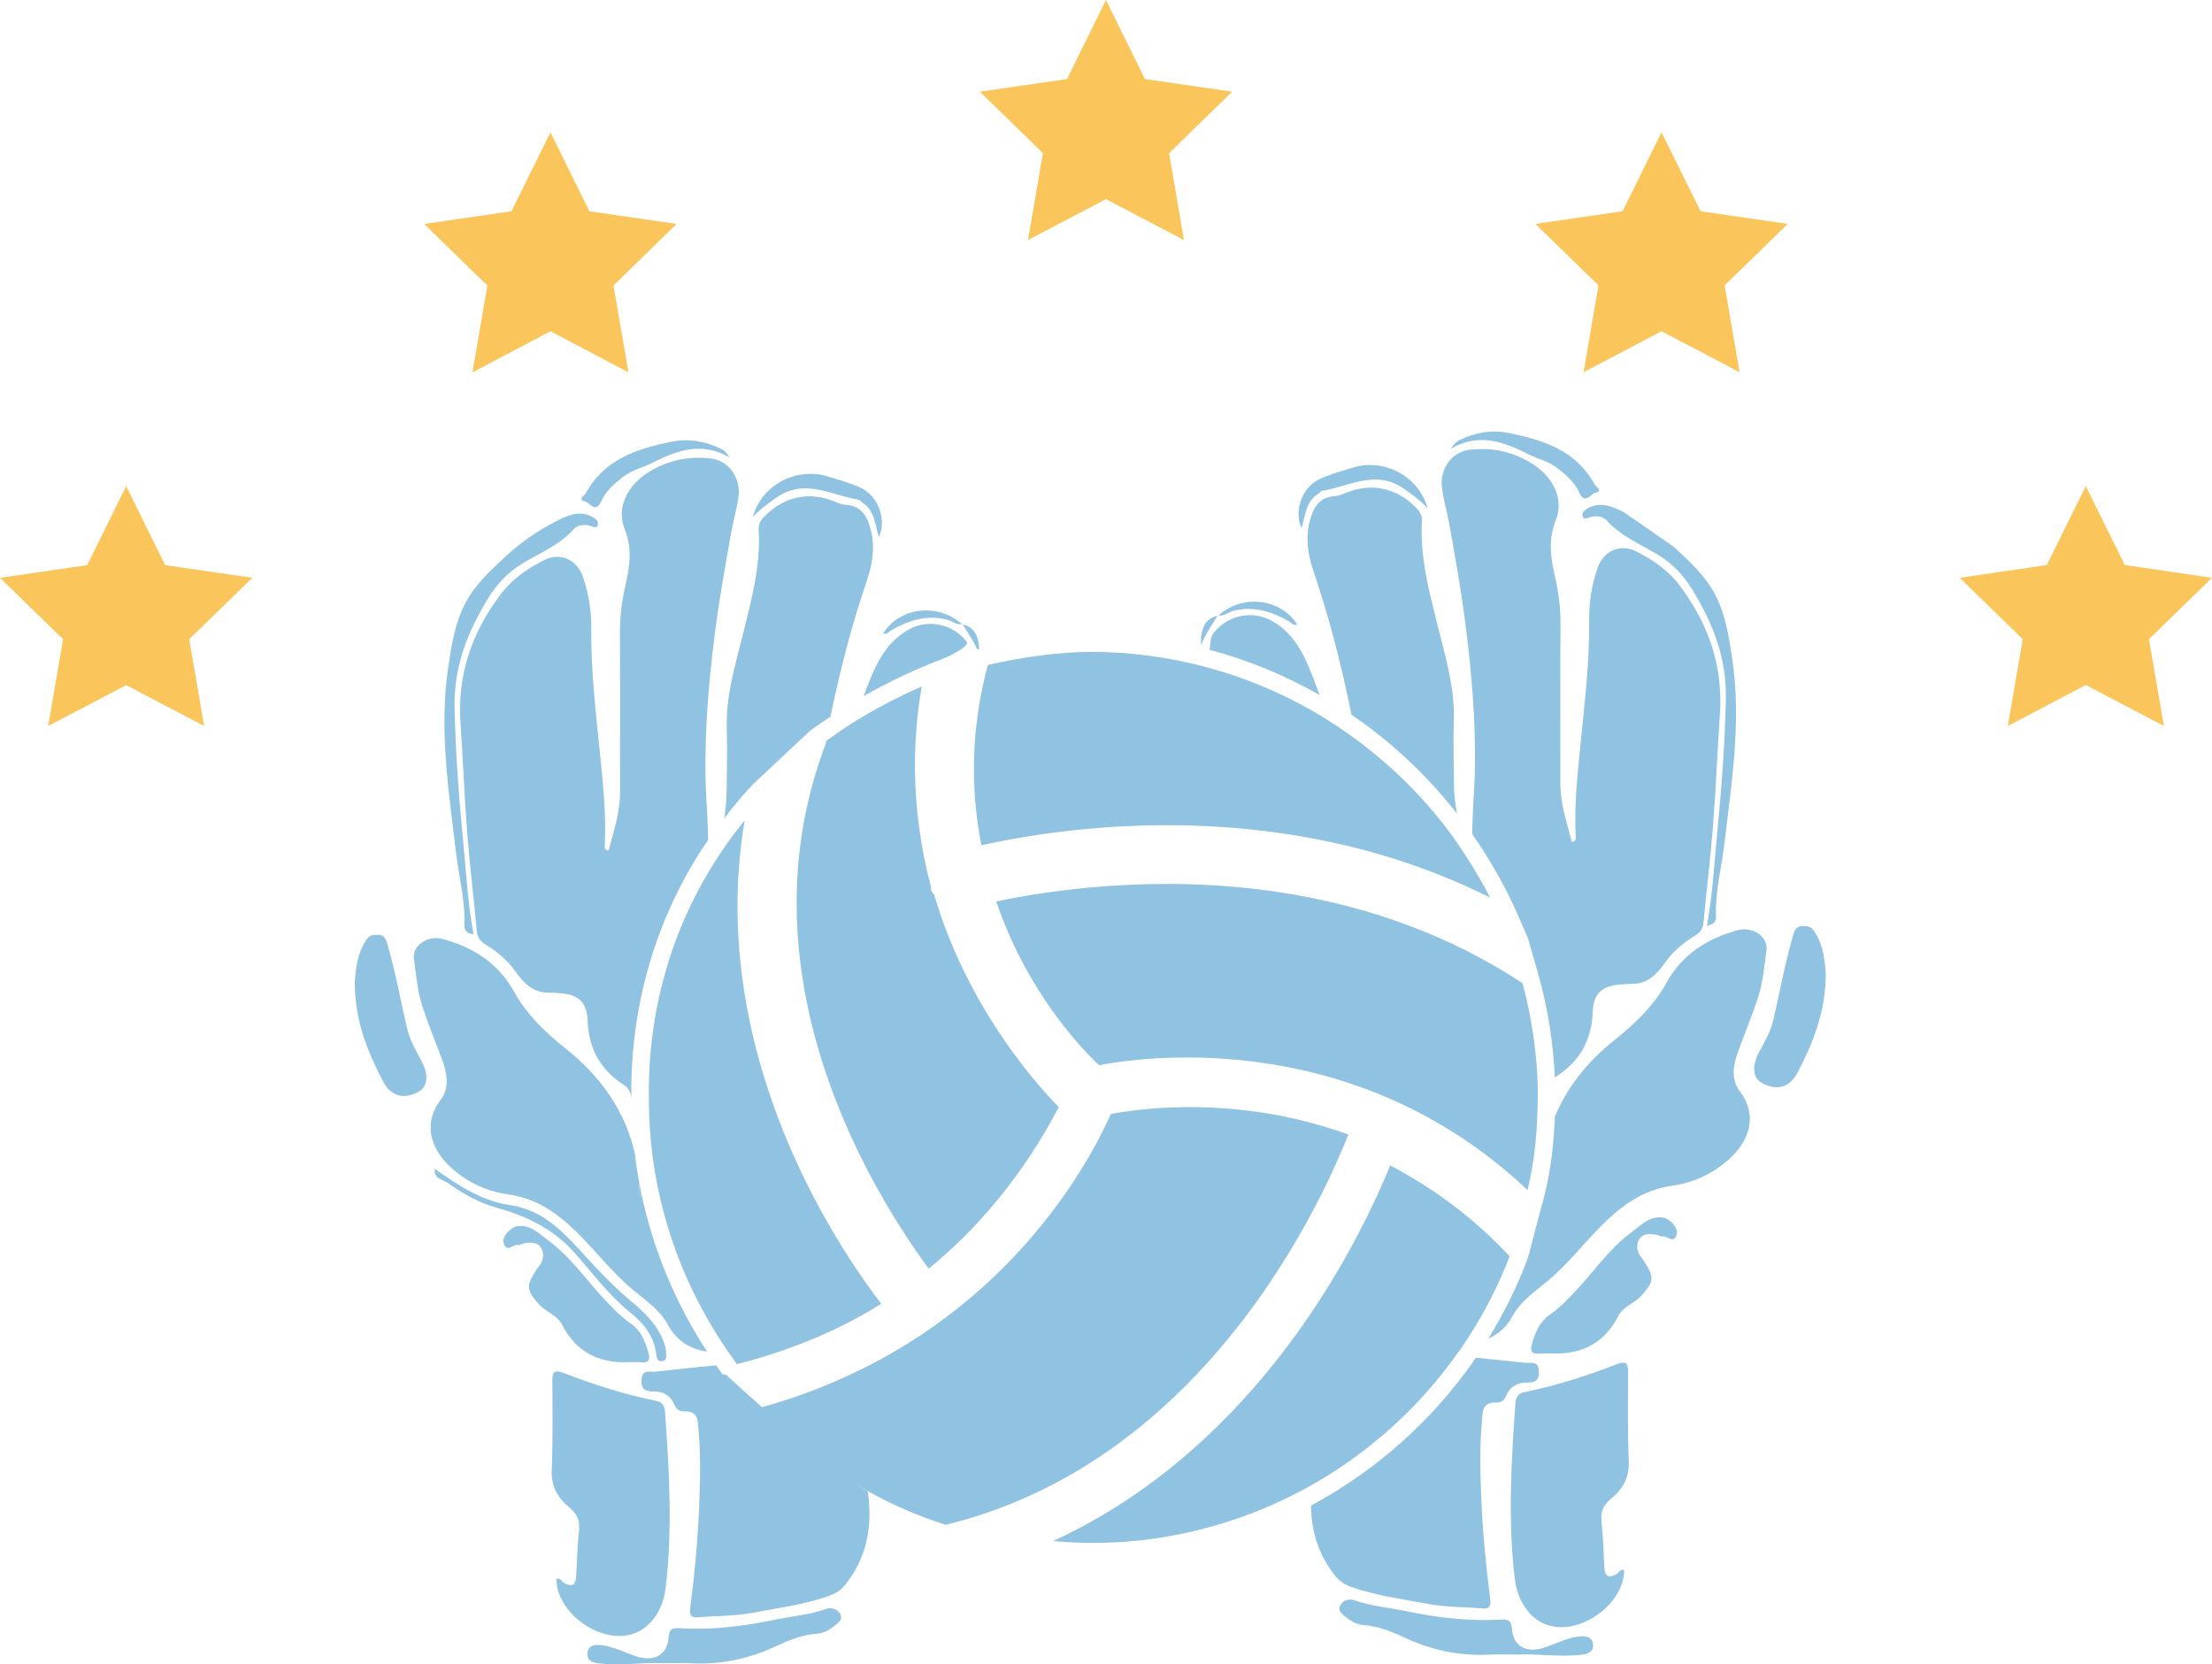 <?xml version="1.0" encoding="UTF-8"?>
<svg id="a" data-name="Calque 1" xmlns="http://www.w3.org/2000/svg" width="155.19mm" height="116.79mm" viewBox="0 0 439.91 331.04">
  <g>
    <polygon points="25.1 96.68 32.84 112.4 50.18 114.92 37.63 127.14 40.6 144.4 25.1 136.27 9.58 144.4 12.54 127.14 0 114.92 17.34 112.4 25.1 96.68" fill="#fac55b"/>
    <polygon points="109.47 26.31 117.22 42.01 134.56 44.54 122.01 56.77 124.98 74.06 109.47 65.88 93.96 74.06 96.92 56.77 84.36 44.54 101.71 42.01 109.47 26.31" fill="#fac55b"/>
    <polygon points="219.95 0 227.7 15.72 245.05 18.23 232.5 30.46 235.46 47.74 219.95 39.6 204.44 47.74 207.41 30.46 194.86 18.23 212.2 15.72 219.95 0" fill="#fac55b"/>
    <polygon points="330.44 26.3 338.2 42.01 355.54 44.53 342.99 56.76 345.95 74.03 330.44 65.88 314.93 74.03 317.9 56.76 305.35 44.53 322.68 42.01 330.44 26.3" fill="#fac55b"/>
    <polygon points="414.81 96.68 422.57 112.38 439.91 114.92 427.37 127.13 430.34 144.39 414.81 136.25 399.31 144.39 402.27 127.13 389.73 114.92 407.06 112.38 414.81 96.68" fill="#fac55b"/>
  </g>
  <g>
    <path d="m116.34,99.74c.91.18,2.09,2.52,3.25-.08.9-2.03,2.65-3.53,4.47-4.92,1.7-1.3,3.75-1.7,5.58-2.64,4.9-2.52,10.03-4.37,15.51-1.08-.53-.67-.87-1.34-1.78-1.77-3.14-1.47-6.24-2.1-9.73-1.41-6.97,1.39-13.42,3.5-17.13,10.23-.27.48-1.75,1.34-.17,1.66Z" fill="#90c2e2"/>
    <path d="m304,90.36c1.83.94,3.88,1.34,5.58,2.64,1.82,1.39,3.57,2.89,4.47,4.92,1.16,2.61,2.34.26,3.25.08,1.58-.32.1-1.18-.17-1.66-3.71-6.74-10.16-8.84-17.13-10.23-3.49-.7-6.59-.06-9.73,1.41-.91.43-1.25,1.1-1.78,1.77,5.48-3.3,10.61-1.44,15.51,1.08Z" fill="#90c2e2"/>
    <path d="m127.36,238.18c.06-.27.11-.59.16-.95-.18-.85-.33-1.71-.48-2.56.09,1.01.18,2.02.19,3.06,0,.15.09.3.14.45Z" fill="#90c2e2"/>
    <path d="m80.95,204.55c-1.31-5.67-2.33-11.41-3.98-17.01-.27-.93-.71-1.63-1.79-1.6-.91.02-1.63-.07-2.35,1.03-1.87,2.85-2.11,5.97-2.27,8.55.02,7.53,2.54,13.71,5.67,19.67,1.57,3,4.38,3.57,7.23,1.81,1.77-1.09,1.73-3.58.18-6.33-1.09-1.94-2.19-3.99-2.68-6.13Z" fill="#90c2e2"/>
    <path d="m92.36,184c-.04,1.1.46,1.62,1.81,1.85-1.16-6.29-1.46-12.37-2.05-18.43-.87-8.88-1.53-17.75-1.72-26.7-.17-8.19,2.64-15.16,6.77-21.86,1.73-2.8,3.92-5.09,6.79-6.82,3.52-2.12,7.41-3.7,10.25-6.9.54-.61,1.87-.9,2.95-.63.6.15,1.41.73,1.7,0,.32-.82-.46-1.42-1.23-1.8-2.57-1.25-4.88-.15-7.07.98-3.59,1.86-6.93,4.14-9.91,6.89-3.02,2.8-6.11,5.63-8.05,9.29-2.16,4.05-2.84,8.65-3.5,13.13-1.79,12.31.16,24.5,1.61,36.69.57,4.77,1.84,9.45,1.65,14.31Z" fill="#90c2e2"/>
    <path d="m114.17,249.08c3.62,4.08,6.89,8.53,11.14,11.96,2.83,2.28,4.76,4.79,5.22,8.38.09.67.21,1.38,1.06,1.34,1.05-.06.91-.94.89-1.64-.01-.48-.07-.97-.21-1.42-1.07-3.5-3.43-6.11-6.16-8.36-3.79-3.13-7.16-6.67-10.44-10.29-3.95-4.35-7.98-8.46-14.26-9.36-5.61-.8-10.23-3.89-14.94-7.2-.21,2.03,1.5,2.06,2.42,2.7,3.05,2.14,6.23,4.03,9.9,5.04,5.86,1.63,11.2,4.15,15.38,8.86Z" fill="#90c2e2"/>
    <path d="m177.12,125.44c3.45-2.02,7.07-3.21,11.13-2.23,1.04.25,1.9,1.12,3.07.95-4.84-4.35-12.43-3.36-15.66,1.79.67.36,1.01-.23,1.46-.5Z" fill="#90c2e2"/>
    <path d="m170.67,99.36c.34.06.61.49.94.71,2.38,1.53,2.4,4.24,3.18,6.7,1.59-3.44-.16-8.07-3.49-9.69-2.09-1.01-4.32-1.58-6.53-2.28-6.27-2-13.28,1.53-15.06,8.06,1.37-1.55,3-2.68,4.66-3.86,5.59-3.98,10.9-.51,16.3.37Z" fill="#90c2e2"/>
    <path d="m111.8,263.52c2.71,5.29,7.13,7.6,12.97,7.43.88,0,1.77-.07,2.65.02,1.65.17,1.95-.57,1.52-1.99-.66-2.18-1.46-4.28-3.41-5.65-2.24-1.58-4.1-3.54-5.93-5.55-3.41-3.75-6.36-7.96-10.49-10.99-1.81-1.32-3.47-3.2-6.09-2.91-1.49.16-3.19,2.07-2.87,3.3.57,2.2,1.96.17,2.91.48.18.06.45-.14.68-.21,1.38-.39,3-.51,3.79.63.79,1.15.62,2.76-.51,3.98-.27.29-.44.67-.66,1.01-1.82,2.85-1.51,3.77.85,6.38,1.4,1.55,3.59,2.11,4.59,4.06Z" fill="#90c2e2"/>
    <path d="m194.66,129.1s.04,0,.06-.01c-.11-2.89-1.18-4.45-3.26-4.87.95,1.52,2.01,3.01,2.9,4.95l.3-.07Z" fill="#90c2e2"/>
    <path d="m144.69,273.68c-.29-.39-.88-.11-1.15-.51l-.53-.76c-.2-.27-.39-.56-.58-.83-4.02.34-8.04.82-12.06,1.25-1.21.13-2.77-.57-2.79,1.79-.02,2.11,1.19,2.14,2.62,2.15,1.79.02,3.15.91,3.82,2.44.5,1.12.97,1.56,2.22,1.52,1.24-.04,2.34.45,2.52,2.01.63,5.69.52,11.37.28,17.08-.29,6.73-.91,13.43-1.79,20.11-.18,1.4.22,1.89,1.64,1.76,3.59-.32,7.25-.23,10.77-.9,5.01-.95,10.1-1.58,14.98-3.28,1.47-.51,2.53-1.13,3.44-2.27,4.03-5.02,5.32-10.87,4.68-17.09-.05-.51-.12-1.02-.18-1.53-7.9-4.43-27.9-22.91-27.9-22.91Z" fill="#90c2e2"/>
    <path d="m192.26,127.63c-2.69-3.45-7.53-4.6-11.43-2.47-5.3,2.89-7.13,8.19-9.08,13.3,4.22-2.39,8.62-4.58,13.21-6.42l3.02-1.21s5.03-2.23,4.27-3.21Z" fill="#90c2e2"/>
    <path d="m144.5,157.3c0,1.84-.19,3.64-.46,5.44,1.84-2.38,3.76-4.69,5.81-6.85l11.03-10.34.69-.53c.43-.33.88-.64,1.34-.95l.73-.51c.48-.35,1.01-.65,1.51-.98.09-.42.17-.84.26-1.27,1.86-8.83,4.14-17.5,7.05-26.04,1.08-3.17,1.6-6.58.69-9.98-.69-2.59-1.82-4.7-4.94-4.87-.78-.04-1.55-.39-2.29-.69-5.11-2.08-10.13-.93-14.01,3.1-.74.76-1.09,1.47-1.03,2.53.42,7.14-1.43,13.94-3.12,20.76-1.54,6.2-3.44,12.33-3.22,18.86.14,4.1-.02,8.21-.02,12.31Z" fill="#90c2e2"/>
    <path d="m141.48,91.21c-4.4-.56-8.43.3-12.17,2.5-4.59,2.71-6.78,7.29-5.09,11.48,1.48,3.68,1.1,7.16.26,10.78-.75,3.21-1.21,6.44-1.19,9.75.06,10.62.03,21.24.02,31.87,0,4.03-1.28,7.79-2.28,11.6-.88-.15-.78-.65-.76-1.14.3-6.12-.36-12.23-.96-18.28-.82-8.16-1.8-16.3-1.72-24.52.04-3.67-.49-7.16-1.7-10.61-1.16-3.32-4.46-4.85-7.62-3.26-3.39,1.71-6.4,3.75-8.79,6.94-5.69,7.61-8.55,15.94-7.9,25.47.5,7.29.77,14.59,1.34,21.87.51,6.55,1.31,13.08,1.92,19.63.11,1.2.73,1.94,1.63,2.51,2.28,1.42,4.36,3.06,5.91,5.27,1.68,2.4,3.57,4.42,6.81,4.37.8-.01,1.6.07,2.4.13,3.57.29,5.14,1.94,5.27,5.41.19,5.36,2.4,9.66,6.94,12.63.75.49,1.25.91,1.56,1.89.08.25.12.5.19.75-.21-17.54,4.53-34.45,13.76-48.91.48-.76,1.01-1.5,1.52-2.24-.03-4.31-.48-8.61-.53-12.91-.12-9.57.69-19.08,1.92-28.58.87-6.75,2.06-13.44,3.28-20.12.45-2.43,1.21-4.83,1.41-7.28.24-2.96-1.75-6.53-5.43-7Z" fill="#90c2e2"/>
    <path d="m89.98,232.49c3.2,2.82,6.99,4.51,11.18,5.1,4.79.67,8.62,2.99,12.13,6.16,4.44,4.01,7.94,8.93,12.54,12.76,2.53,2.11,5.38,4.02,6.96,6.94,1.8,3.33,4.51,4.89,7.83,5.4-6.37-9.78-10.78-20.48-13.11-31.62-.04.36-.1.69-.16.95-.05-.15-.14-.3-.14-.45,0-1.05-.11-2.05-.19-3.06-.32-1.77-.58-3.55-.79-5.34-1.9-8.2-6.55-15.03-13.6-20.65-4.07-3.25-7.84-6.81-10.39-11.42-3.16-5.71-8.16-8.88-14.25-10.51-2.96-.79-6.02,1.37-5.67,3.91.44,3.23.68,6.47,1.73,9.65,1.2,3.63,2.65,7.15,3.97,10.73.93,2.52,1.35,5.42-.33,7.64-3.85,5.09-1.83,10.19,2.29,13.82Z" fill="#90c2e2"/>
    <path d="m164.23,320.05c-3.28,1.15-6.74,1.43-10.1,2.12-6.21,1.28-12.52,2.09-18.87,1.7-1.8-.11-2.16.3-2.31,1.94-.32,3.48-2.97,4.75-6.35,3.66-2.33-.75-4.53-1.95-7.02-2.25-1.37-.17-2.6.1-2.75,1.58-.14,1.44.91,1.91,2.35,2.07,4.43.48,8.84-.25,12.46-.05,2.4,0,4.02-.07,5.62.01,6.04.32,11.67-.85,17.21-3.46,2.39-1.13,5.11-2.2,7.96-2.41,1.24-.09,2.44-.68,3.45-1.51.75-.61,1.75-1.24,1.25-2.32-.53-1.15-1.78-1.48-2.9-1.09Z" fill="#90c2e2"/>
    <path d="m132.37,315.88c1.41-11.59.72-23.26-.1-34.89-.09-1.2-.45-2.07-1.64-2.31-6.33-1.3-12.47-3.23-18.48-5.57-1.61-.63-2.32-.49-2.31,1.45.04,5.95.12,11.9-.12,17.85-.13,3.25,1.19,5.52,3.53,7.45,1.39,1.14,2.11,2.46,1.91,4.38-.32,3.12-.42,6.25-.58,9.38-.09,1.83-.98,1.98-2.39,1.25-.48-.25-.6-1.01-1.53-.87-.13,4.71,4.51,9.73,9.84,11.06,7.03,1.75,11.19-3.51,11.88-9.17Z" fill="#90c2e2"/>
    <path d="m360.81,185.23c-.72-1.1-1.45-1.01-2.35-1.03-1.08-.03-1.52.68-1.79,1.6-1.65,5.6-2.67,11.33-3.98,17.01-.49,2.14-1.59,4.19-2.68,6.13-1.54,2.75-1.59,5.23.18,6.33,2.85,1.76,5.66,1.18,7.23-1.81,3.12-5.96,5.64-12.14,5.67-19.67-.16-2.58-.4-5.7-2.27-8.55Z" fill="#90c2e2"/>
    <path d="m314.78,102.78c.28.73,1.1.15,1.7,0,1.08-.27,2.4.02,2.94.63,2.84,3.2,6.73,4.78,10.25,6.9,2.87,1.72,5.06,4.02,6.79,6.82,4.14,6.7,6.94,13.67,6.77,21.86-.19,8.94-.85,17.81-1.72,26.69-.59,6.06-.89,12.15-2.05,18.43,1.35-.23,1.85-.76,1.81-1.85-.2-4.85,1.08-9.54,1.65-14.31,1.45-12.19,3.41-24.38,1.61-36.69-.65-4.48-1.34-9.07-3.5-13.13-1.95-3.66-5.03-6.49-8.05-9.29l-9.91-6.89c-2.19-1.13-4.5-2.23-7.07-.98-.77.37-1.55.98-1.23,1.8Z" fill="#90c2e2"/>
    <path d="m256.51,123.7c.46.27.8.85,1.46.5-3.23-5.14-10.82-6.13-15.66-1.79,1.17.18,2.03-.69,3.07-.95,4.06-.98,7.68.22,11.13,2.23Z" fill="#90c2e2"/>
    <path d="m262.02,98.33c.33-.21.6-.65.94-.71,5.4-.88,10.71-4.35,16.3-.37,1.65,1.18,3.29,2.31,4.66,3.86-1.78-6.52-8.79-10.06-15.06-8.06-2.2.7-4.43,1.27-6.53,2.28-3.33,1.61-5.08,6.25-3.49,9.69.78-2.46.8-5.17,3.18-6.7Z" fill="#90c2e2"/>
    <path d="m330.6,242.15c-2.61-.28-4.28,1.59-6.09,2.91-4.13,3.03-7.08,7.24-10.49,10.99-1.82,2.01-3.69,3.97-5.93,5.55-1.95,1.37-2.75,3.47-3.41,5.65-.43,1.41-.12,2.15,1.52,1.99.87-.09,1.76-.02,2.65-.02,5.84.16,10.26-2.14,12.97-7.43,1-1.95,3.18-2.51,4.59-4.06,2.36-2.61,2.67-3.53.85-6.38-.22-.34-.39-.72-.66-1.01-1.13-1.22-1.3-2.82-.51-3.98.78-1.14,2.41-1.02,3.79-.63.23.07.5.27.68.21.96-.31,2.34,1.72,2.91-.48.32-1.24-1.38-3.14-2.87-3.3Z" fill="#90c2e2"/>
    <path d="m238.85,128.36c.95-2.44,2.21-4.11,3.31-5.87-2.32.47-3.45,2.26-3.31,5.87Z" fill="#90c2e2"/>
    <path d="m283.97,319.03c3.52.67,7.18.58,10.77.9,1.42.13,1.82-.36,1.64-1.76-.87-6.68-1.5-13.37-1.79-20.11-.25-5.71-.35-11.39.28-17.08.17-1.56,1.28-2.05,2.52-2.01,1.26.04,1.73-.39,2.22-1.52.67-1.53,2.03-2.43,3.82-2.44,1.43-.01,2.64-.04,2.62-2.15-.02-2.36-1.58-1.66-2.79-1.79-3.25-.34-6.49-.7-9.74-1.02-.06.09-.13.19-.19.28l-.36.51c-8.1,11.59-18.94,21.31-31.33,28.12-.3.16-.6.3-.9.46.01,5.08,1.45,9.85,4.81,14.05.91,1.14,1.97,1.76,3.44,2.27,4.88,1.7,9.97,2.33,14.98,3.28Z" fill="#90c2e2"/>
    <path d="m282.77,103.63c.06-1.06-.29-1.77-1.03-2.53-3.88-4.03-8.91-5.18-14.01-3.1-.74.3-1.52.64-2.29.69-3.12.17-4.25,2.29-4.94,4.87-.91,3.4-.39,6.81.69,9.98,2.91,8.54,5.19,17.21,7.05,26.04.18.86.36,1.73.53,2.59.51.35,1.01.68,1.52,1.04,7.43,5.27,13.92,11.55,19.44,18.59-.34-2.06-.59-4.13-.59-6.23,0-4.1-.16-8.21-.02-12.31.22-6.53-1.68-12.66-3.22-18.86-1.69-6.83-3.54-13.63-3.12-20.76Z" fill="#90c2e2"/>
    <path d="m334.15,116.59c-2.38-3.19-5.4-5.23-8.79-6.94-3.16-1.59-6.46-.05-7.62,3.26-1.21,3.45-1.73,6.95-1.7,10.61.08,8.21-.9,16.35-1.72,24.52-.61,6.05-1.26,12.16-.96,18.28.02.49.13.99-.76,1.14-1-3.81-2.28-7.57-2.28-11.6-.01-10.62-.04-21.24.02-31.87.02-3.32-.44-6.55-1.19-9.75-.84-3.62-1.22-7.11.26-10.78,1.69-4.19-.5-8.77-5.09-11.48-3.74-2.21-7.76-3.06-12.17-2.5-3.68.47-5.67,4.04-5.43,7,.2,2.45.96,4.84,1.41,7.28,1.23,6.69,2.41,13.37,3.28,20.12,1.23,9.5,2.04,19.02,1.92,28.58-.05,4.48-.53,8.95-.53,13.44.4.59.81,1.17,1.2,1.77l.32.48c2.97,4.54,5.49,9.15,7.48,13.71l2.07,4.74,2.12,7.4c1.87,6.69,2.93,13.64,3.23,20.33.18-.15.38-.3.6-.45,4.54-2.97,6.75-7.27,6.94-12.63.12-3.47,1.69-5.12,5.27-5.41.8-.06,1.6-.14,2.4-.13,3.25.04,5.13-1.97,6.81-4.37,1.55-2.21,3.62-3.86,5.91-5.27.9-.56,1.52-1.31,1.63-2.51.61-6.55,1.41-13.08,1.92-19.63.57-7.28.84-14.59,1.34-21.87.65-9.53-2.21-17.85-7.9-25.47Z" fill="#90c2e2"/>
    <path d="m252.8,123.42c-3.9-2.12-8.74-.98-11.43,2.47-.76.97-.55,1.96-.76,2.93-.03.15-.04.29-.07.43.06.01.11.02.17.04,7.61,2.03,14.89,5.06,21.71,8.94-.15-.42-.29-.85-.45-1.27-1.98-5.19-3.79-10.62-9.18-13.56Z" fill="#90c2e2"/>
    <path d="m345.61,209.3c1.31-3.58,2.76-7.1,3.97-10.73,1.05-3.18,1.29-6.42,1.73-9.65.34-2.54-2.71-4.7-5.67-3.91-6.09,1.63-11.1,4.8-14.25,10.51-2.55,4.61-6.32,8.17-10.39,11.42-5.4,4.31-9.34,9.34-11.77,15.14-.18,4.66-.65,8.94-1.46,12.95-.38,1.88-.84,3.74-1.37,5.53l-2.5,9.55c-2.05,5.55-4.72,10.95-7.9,16.13,1.96-.85,3.62-2.26,4.84-4.52,1.59-2.93,4.43-4.83,6.96-6.94,4.6-3.84,8.11-8.76,12.54-12.76,3.5-3.16,7.33-5.49,12.13-6.16,4.18-.59,7.97-2.28,11.18-5.1,4.12-3.62,6.15-8.72,2.29-13.82-1.68-2.22-1.26-5.11-.33-7.64Z" fill="#90c2e2"/>
    <path d="m314.06,325.49c-2.48.3-4.68,1.5-7.02,2.25-3.38,1.09-6.03-.19-6.35-3.66-.15-1.64-.52-2.05-2.31-1.94-6.35.39-12.67-.42-18.87-1.7-3.36-.69-6.82-.97-10.1-2.12-1.12-.39-2.38-.06-2.9,1.09-.5,1.08.5,1.71,1.25,2.32,1.02.83,2.21,1.42,3.45,1.51,2.85.21,5.57,1.29,7.96,2.41,5.54,2.61,11.17,3.78,17.21,3.46,1.6-.08,3.22-.01,5.62-.01,3.63-.2,8.03.53,12.46.05,1.44-.16,2.49-.63,2.35-2.07-.14-1.49-1.38-1.75-2.75-1.58Z" fill="#90c2e2"/>
    <path d="m320.39,298.12c2.34-1.93,3.66-4.2,3.53-7.45-.24-5.94-.16-11.9-.12-17.85.01-1.95-.69-2.08-2.31-1.45-6.01,2.34-12.15,4.27-18.48,5.57-1.19.25-1.56,1.12-1.64,2.31-.83,11.63-1.51,23.3-.1,34.89.69,5.66,4.85,10.93,11.88,9.17,5.33-1.33,9.97-6.35,9.84-11.06-.94-.14-1.05.62-1.53.87-1.41.73-2.3.59-2.39-1.25-.16-3.13-.26-6.27-.58-9.38-.19-1.91.53-3.24,1.91-4.38Z" fill="#90c2e2"/>
    <path d="m144.81,167.47c-.88,1.23-1.73,2.48-2.54,3.76-8.94,14-13.51,30.4-13.22,47.43,0,17.52,5.25,34.59,15.19,49.38.53.78,1.07,1.55,1.62,2.32l.58.84s.06.09.09.13c3.31-.8,6.71-1.84,10.62-3.25h0c6.63-2.4,12.71-5.34,18.11-8.76-1.59-2.07-3.68-4.94-6.02-8.53-10.92-16.76-27.56-49.7-21.14-87.64-1.14,1.4-2.24,2.84-3.29,4.3Z" fill="#90c2e2"/>
    <path d="m218.58,211.87c3.09-.59,9.34-1.54,17.52-1.54,6.53,0,14.29.6,22.66,2.47,17.12,3.82,32.26,11.87,45.03,23.91.19-.79.37-1.59.53-2.4.95-4.7,1.44-9.78,1.49-15.53l.03-.92c0-7.12-1.08-15.02-3.06-22.31-14.13-9.3-30.47-15.4-48.57-18.12-24.41-3.67-46.22-.22-56.08,1.88,6.32,18.62,17.71,30.01,20.43,32.55Z" fill="#90c2e2"/>
    <path d="m195.18,168.12c8.17-1.81,21.23-3.99,36.86-3.99,6.68,0,13.83.4,21.26,1.39,15.49,2.07,29.94,6.44,43.05,13.02-1.45-2.83-3.11-5.68-4.96-8.49l-.32-.49c-.68-1.04-1.36-2.08-2.08-3.08-5.71-7.85-12.68-14.73-20.74-20.44-1.96-1.39-3.93-2.68-5.86-3.83-7.04-4.21-14.64-7.42-22.59-9.54-7.49-1.99-15.09-3.01-22.58-3.01-6.13,0-13.29.89-20.77,2.59-3.19,12.03-3.62,23.79-1.29,35.85Z" fill="#90c2e2"/>
    <path d="m290.1,268.85l.36-.52c.52-.75,1.04-1.5,1.54-2.27,3.33-5.17,6.1-10.61,8.23-16.18-6.91-7.39-14.71-13.32-23.76-18.08-2.08,5.13-5.97,13.76-11.96,23.52-10.31,16.81-28.03,38.79-55.06,51.19,17.24,1.67,35.08-2.15,50.5-10.62,11.92-6.55,22.35-15.9,30.14-27.05Z" fill="#90c2e2"/>
    <path d="m259.68,223.06c-17.83-4.54-33.06-2.56-38.75-1.49-2.78,6.25-16.22,34.21-49.36,50.65-6.03,2.99-12.64,5.65-20.04,7.67,6.11,6.61,13.16,12.27,21.06,16.7,4.85,2.72,10.02,4.98,15.49,6.7,39.97-9.76,62.8-42.9,73.51-63.4,3.27-6.25,5.42-11.34,6.57-14.22-2.88-1.05-5.71-1.9-8.48-2.61Z" fill="#90c2e2"/>
    <path d="m210.57,220.23c-6-6.19-18.49-21-24.79-42.25-.44-.42-.68-1-.68-1.58v-.19c-1.48-5.57-2.44-11.33-2.88-17.11-.57-7.59-.22-15,1.08-22.56-4,1.74-7.87,3.72-11.54,5.89-2.1,1.24-4.15,2.58-6.1,3.98l-.8.55c-.16.11-.33.23-.5.34l-.11.55c-13.13,34.53-1.58,67.38,10.41,88.86,3.71,6.65,7.35,11.99,10.04,15.63,14.96-12.22,22.7-26.21,25.87-32.11Z" fill="#90c2e2"/>
  </g>
</svg>